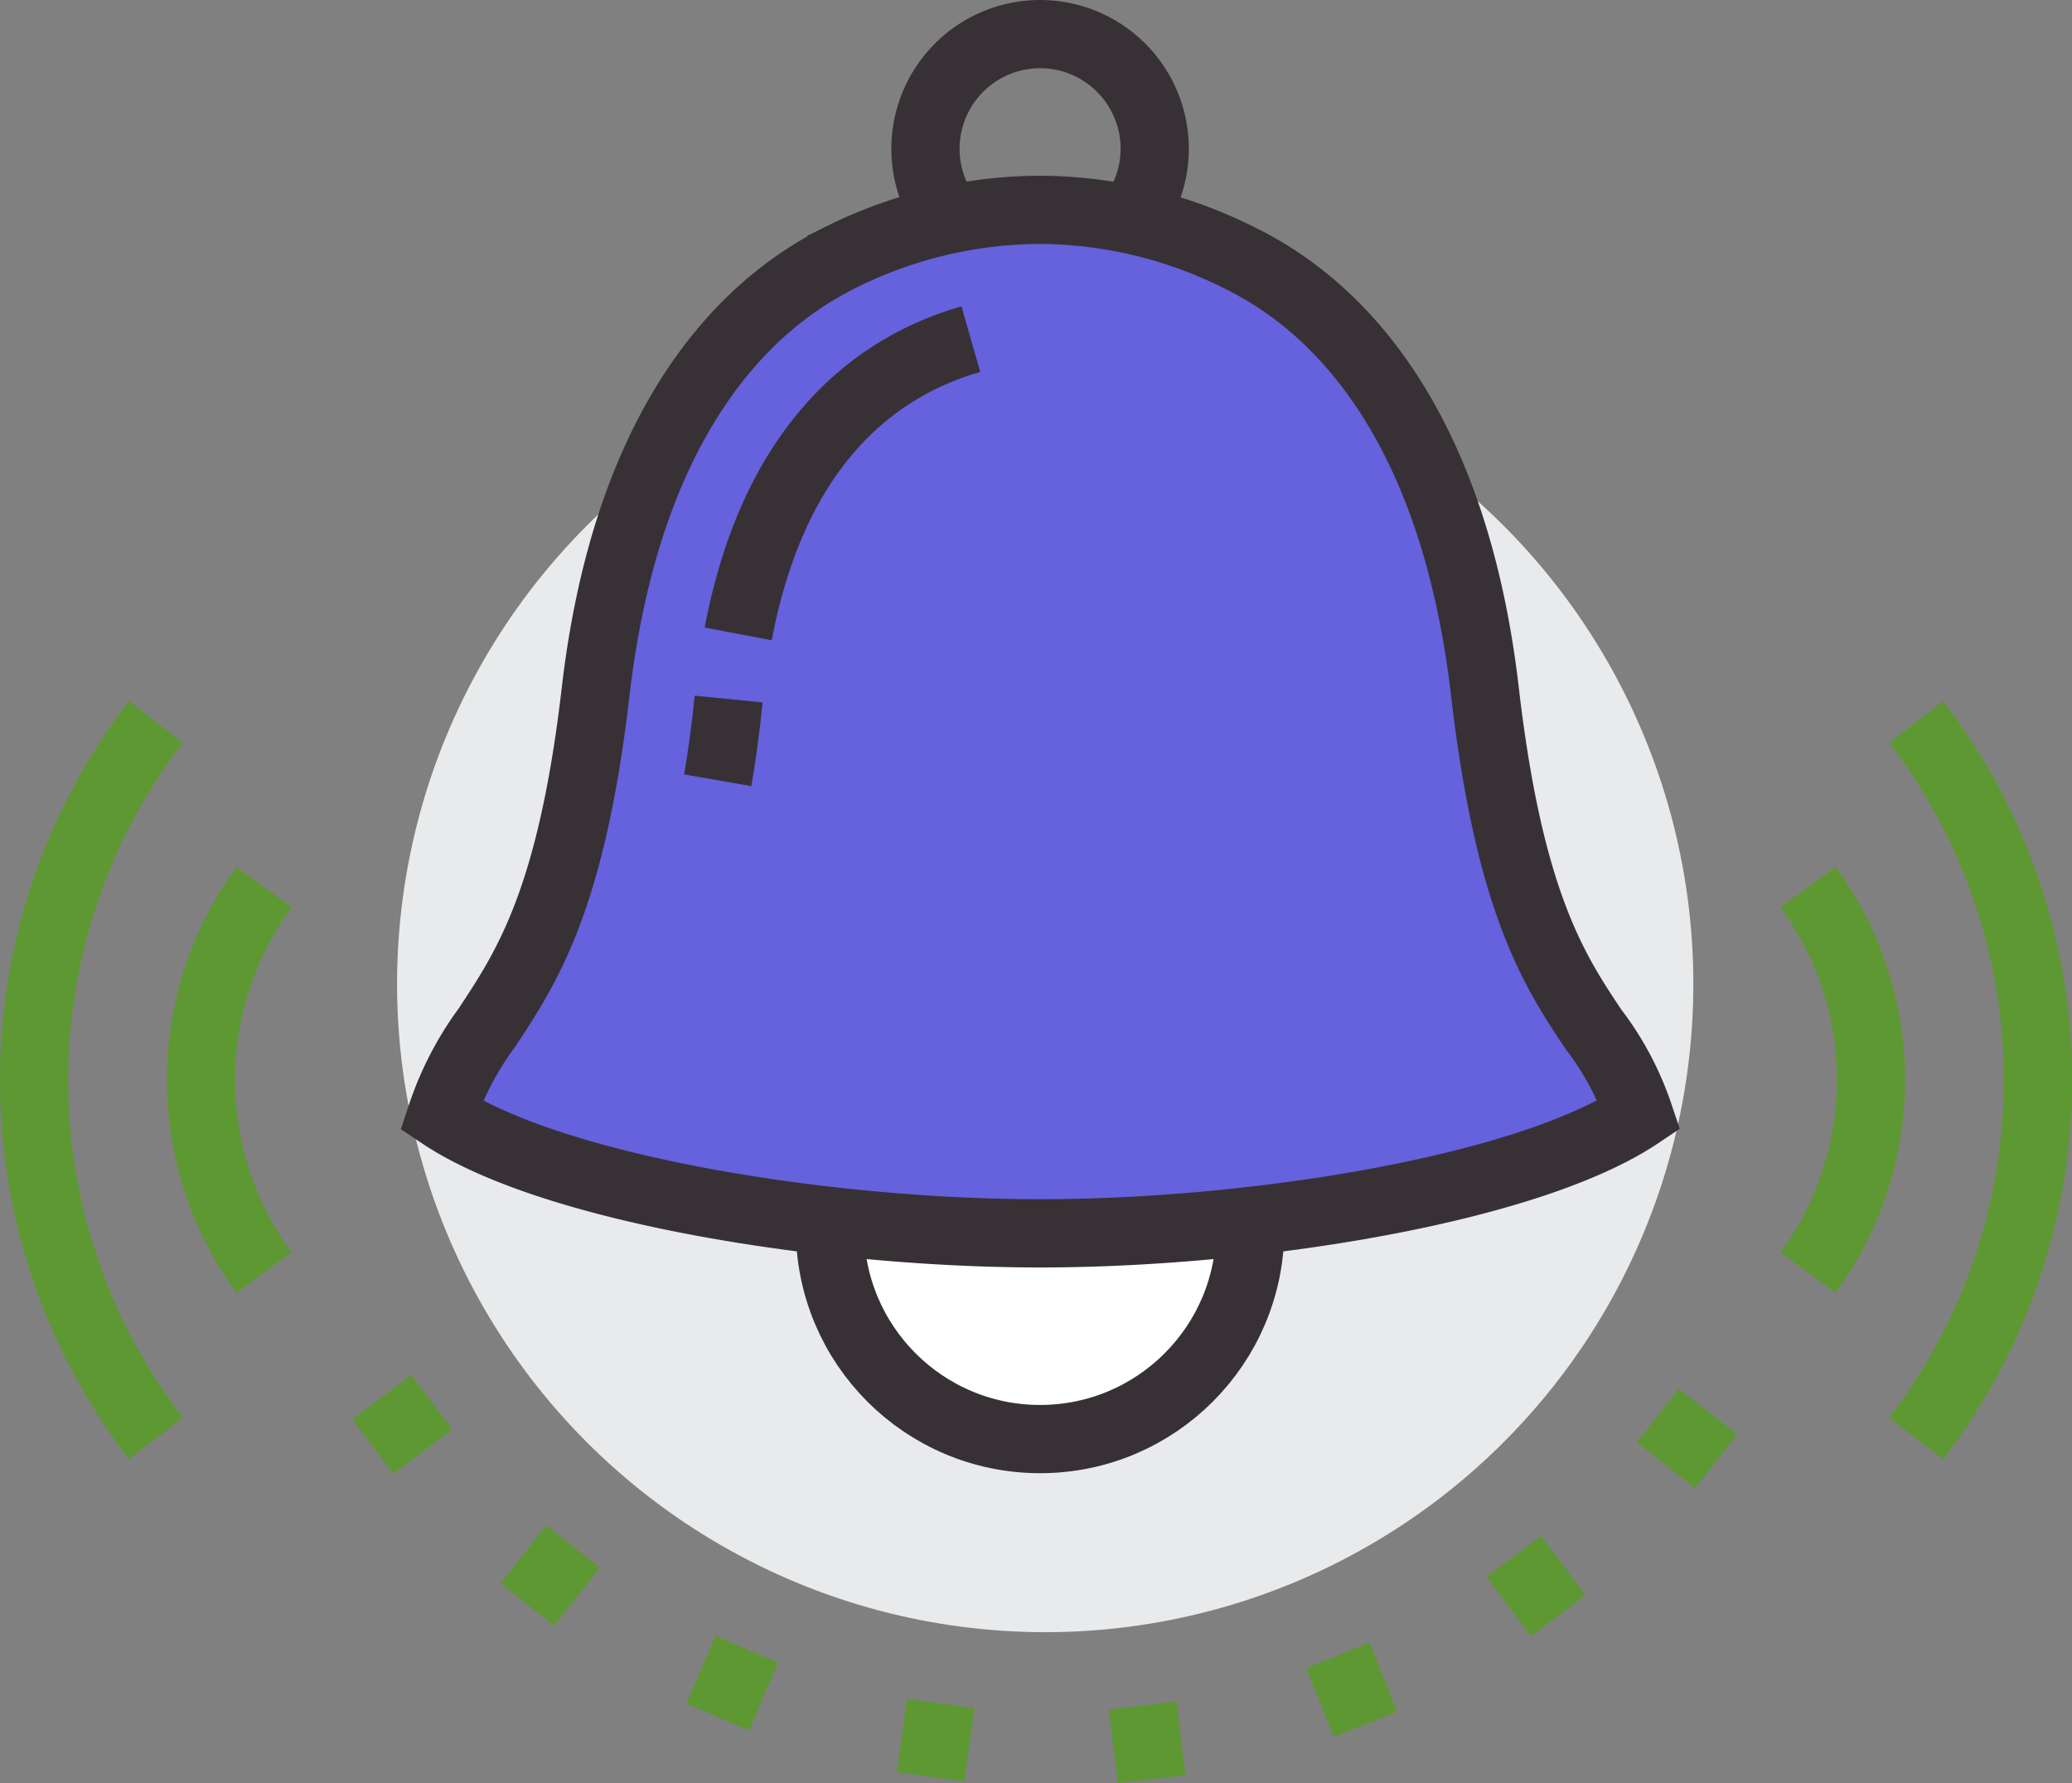 <svg xmlns="http://www.w3.org/2000/svg" viewBox="0 0 60.74 52.27"><rect x="0" y="0" width="60.74" height="52.27" fill="#808080" stroke="none"/><defs><style>.cls-1,.cls-4{fill:none;}.cls-1{stroke:#5e9832;}.cls-1,.cls-3,.cls-4,.cls-5{stroke-miterlimit:10;stroke-width:2px;}.cls-2{fill:#e9eaeb;}.cls-3{fill:#fff;}.cls-3,.cls-4,.cls-5{stroke:#373136;}.cls-5{fill:#6661dc;}</style></defs><g id="Layer_2" data-name="Layer 2"><g id="icons"><line class="cls-1" x1="12.66" y1="41.1" x2="10.93" y2="42.4"/><line class="cls-1" x1="16.8" y1="45.33" x2="15.46" y2="47.03"/><line class="cls-1" x1="21.89" y1="48.34" x2="21.04" y2="50.33"/><line class="cls-1" x1="27.58" y1="49.93" x2="27.28" y2="52.08"/><line class="cls-1" x1="33.5" y1="49.99" x2="33.76" y2="52.15"/><line class="cls-1" x1="39.22" y1="48.52" x2="40.03" y2="50.54"/><line class="cls-1" x1="44.38" y1="45.62" x2="45.68" y2="47.36"/><line class="cls-1" x1="48.6" y1="41.49" x2="50.31" y2="42.83"/><circle class="cls-2" cx="30.64" cy="28.84" r="19"/><path class="cls-1" d="M53,37.3A9.56,9.56,0,0,0,53,26"/><path class="cls-1" d="M56.17,21.16a17.22,17.22,0,0,1,0,21"/><path class="cls-1" d="M7.74,37.3A9.56,9.56,0,0,1,7.74,26"/><path class="cls-1" d="M4.57,21.16a17.22,17.22,0,0,0,0,21"/><circle class="cls-3" cx="30.49" cy="36.02" r="6.16"/><path class="cls-4" d="M33.85,4.36A3.36,3.36,0,1,1,30.49,1,3.36,3.36,0,0,1,33.85,4.36Z"/><path class="cls-5" d="M30.49,6.15a13.16,13.16,0,0,1,5.83,1.4c1.71.84,6.14,3.51,7.21,12.72.71,6.12,2,8.14,3.19,9.91a8.66,8.66,0,0,1,1.33,2.5c-3.24,2.17-11.25,3.47-17.56,3.47h0c-6.3,0-14.31-1.3-17.55-3.46a9.23,9.23,0,0,1,1.32-2.55c1.17-1.77,2.49-3.74,3.2-9.86,1.07-9.22,5.5-11.9,7.21-12.75a13.18,13.18,0,0,1,5.83-1.38Z"/><path class="cls-4" d="M21.36,20.49c-.09.9-.2,1.69-.32,2.38"/><path class="cls-4" d="M28.46,9.94c-2.73.78-5.75,3-6.82,8.64"/></g></g></svg>